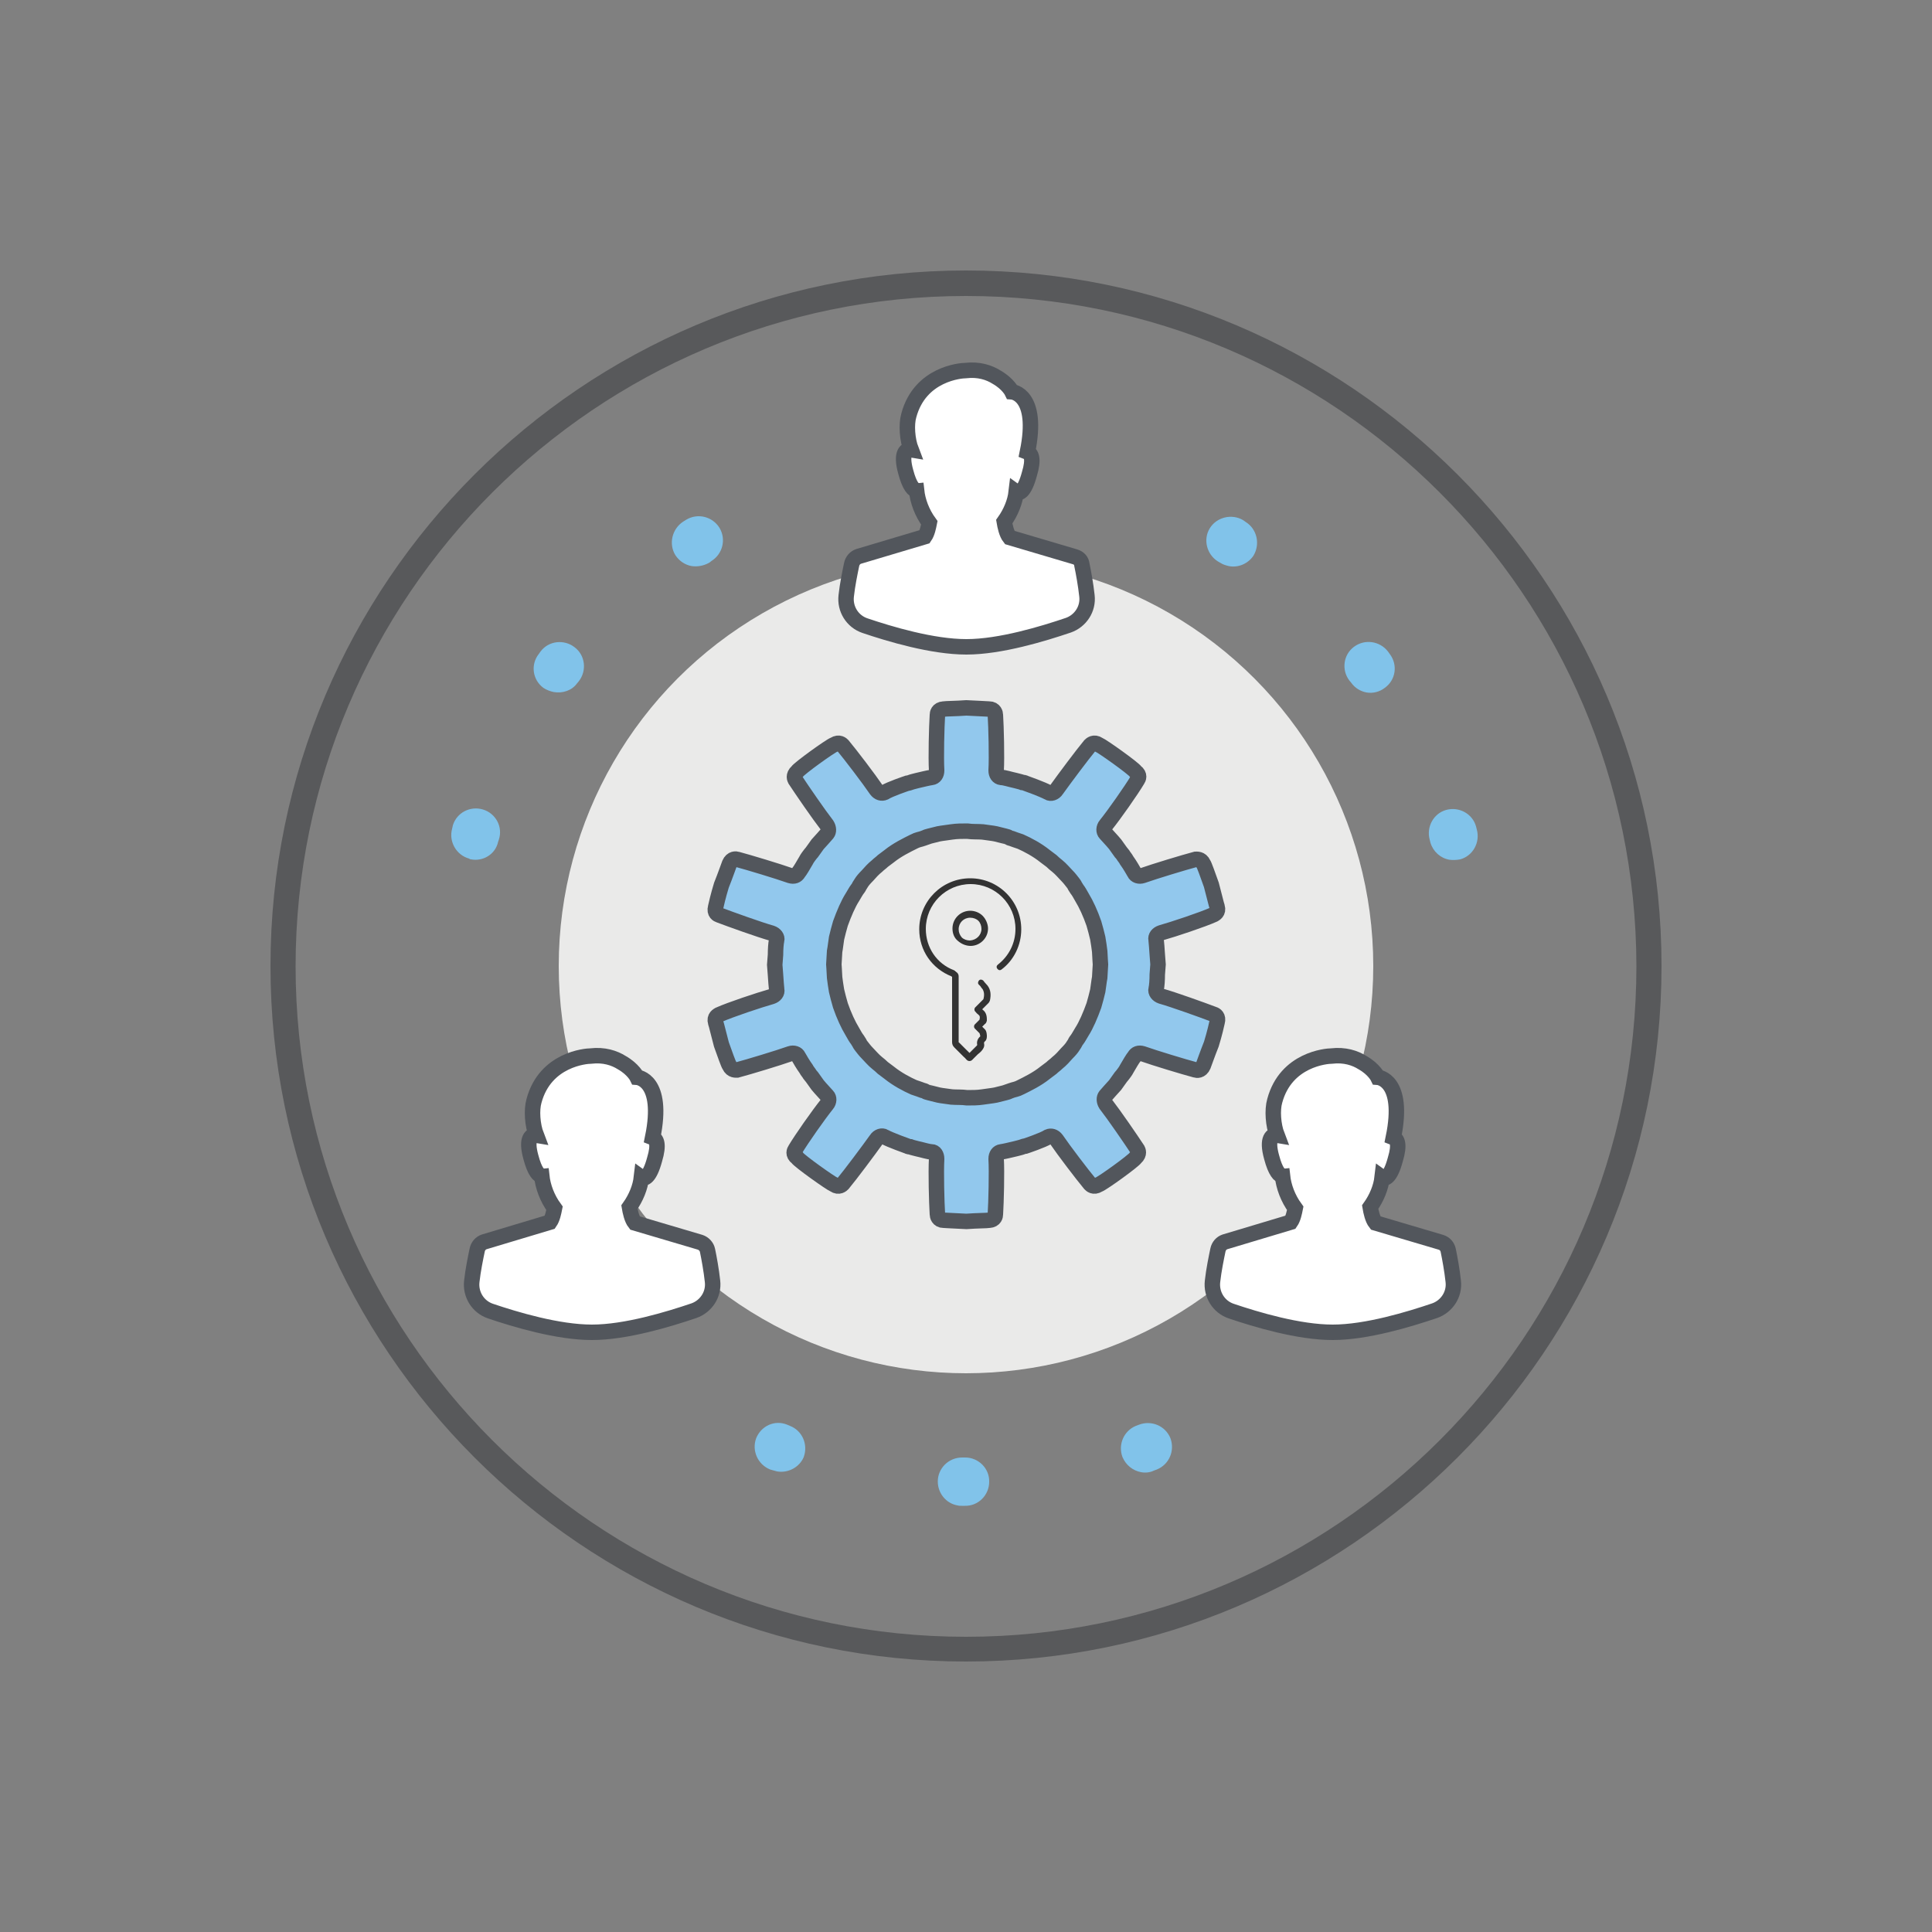 <?xml version="1.0" encoding="utf-8"?>
<!-- Generator: Adobe Illustrator 24.0.3, SVG Export Plug-In . SVG Version: 6.00 Build 0)  -->
<svg version="1.1" id="Layer_1" xmlns="http://www.w3.org/2000/svg" xmlns:xlink="http://www.w3.org/1999/xlink" x="0px" y="0px"
	 viewBox="0 0 500 500" style="enable-background:new 0 0 500 500;" xml:space="preserve">
<rect x="0" y="0" width="500" height="500" fill="#808080" stroke="none"/>
<style type="text/css">
	.st0{fill:#58595B;}
	.st1{fill:#EAEAE9;}
	.st2{fill:#333333;}
	.st3{fill:#FFFFFF;stroke:#52565C;stroke-width:4;stroke-miterlimit:10;}
	.st4{fill:#92C8ED;stroke:#52565C;stroke-width:4;stroke-miterlimit:10;}
	.st5{fill:#81C3EA;}
</style>
<g>
	<g>
		<path class="st0" d="M250,430c-99.2,0-180-80.8-180-180S150.8,70,250,70s180,80.8,180,180S349.2,430,250,430z M250,76.6
			c-95.6,0-173.5,77.8-173.5,173.5c0,95.6,77.8,173.5,173.5,173.5c95.6,0,173.5-77.8,173.5-173.5C423.4,154.3,345.6,76.6,250,76.6z"
			/>
	</g>
	<g>
		<circle class="st1" cx="250" cy="250" r="105.4"/>
	</g>
	<g>
		<g>
			<g>
				<path class="st2" d="M246,252.1c0-0.1,0-0.2,0.1-0.3c0.2-0.4,0.6-0.6,1-0.5c0.3,0.2,1,0.5,1,1.4l0,0v16.9c0,0.2,0,0.2,0.1,0.2
					c0.5,0.5,1,1,1.5,1.5l0.9,0.9c0.2,0.2,0.2,0.2,0.3,0.3c0.1-0.1,0.2-0.2,0.3-0.3l0.5-0.5c0.3-0.3,0.7-0.7,1-1
					c0.2-0.2,0.2-0.2,0.2-0.3c-0.2-0.9,0.2-1.7,0.8-2.2c0-0.1-0.1-0.6-0.2-0.8l-1.2-1.2c-0.3-0.3-0.3-0.8,0-1.1l0.4-0.4
					c0.3-0.3,0.5-0.5,0.8-0.8c0.2-0.8,0-1.1-0.3-1.3c-0.2-0.2-0.5-0.4-0.6-0.6l-0.2-0.2c-0.3-0.3-0.3-0.8,0-1.1
					c0.2-0.2,0.3-0.3,0.4-0.4l0.6-0.6c0.4-0.4,0.7-0.7,1.1-1.1c0.3-1.1,0.2-1.9-0.2-2.6c-0.2-0.2-0.4-0.5-0.6-0.8l-0.4-0.4
					c-0.3-0.3-0.2-0.8,0.1-1.1c0.3-0.3,0.8-0.2,1.1,0.1l0.3,0.4c0.3,0.3,0.5,0.6,0.8,0.9c0.8,1.1,0.9,2.3,0.6,3.8
					c-0.1,0.3-0.2,0.5-0.5,0.8c-0.4,0.4-0.7,0.7-1.1,1.1l-0.4,0.4l0.1,0.1c1.1,0.8,1.1,2,1.1,2.8c-0.1,0.5-0.3,0.8-0.5,0.9
					c-0.2,0.2-0.5,0.5-0.7,0.7l0.7,0.7c0.5,0.5,0.5,1.6,0.5,1.8c0,0.6-0.2,1.1-0.5,1.3c-0.2,0.2-0.3,0.3-0.2,0.7
					c0.1,0.7-0.2,1.2-0.7,1.8c-0.3,0.3-0.6,0.6-1,0.9l-0.6,0.6c-0.2,0.2-0.3,0.3-0.5,0.5c-0.3,0.3-0.5,0.6-1,0.6s-0.7-0.3-1-0.6
					c-0.1-0.2-0.2-0.2-0.5-0.5l-0.9-0.9c-0.5-0.5-1-1-1.5-1.5c-0.4-0.4-0.6-0.8-0.6-1.4v-16.9C246.2,252.6,246,252.4,246,252.1z"/>
			</g>
		</g>
		<g>
			<path class="st2" d="M237.9,240.5c0-7.3,5.9-13.2,13.2-13.2c7.3,0,13.2,5.9,13.2,13.2c0,4.1-1.9,8-5.1,10.4
				c-0.4,0.3-0.8,0.2-1.1-0.2c-0.3-0.4-0.2-0.8,0.2-1.1c2.8-2.2,4.5-5.5,4.5-9.2c0-6.4-5.2-11.6-11.6-11.6s-11.6,5.2-11.6,11.6
				c0,4.8,2.8,9,7.3,10.7c0.4,0.2,0.6,0.6,0.5,1.1c-0.2,0.4-0.6,0.6-1.1,0.5C241.2,250.7,237.9,246,237.9,240.5z"/>
		</g>
		<g>
			<g>
				<path class="st2" d="M246.5,240.3L246.5,240.3c0-2.6,2.1-4.6,4.6-4.6c1.2,0,2.4,0.5,3.2,1.3s1.4,2.1,1.4,3.3l0,0
					c0,2.5-2.1,4.5-4.5,4.5c-1.2,0-2.4-0.5-3.3-1.3C246.9,242.7,246.5,241.5,246.5,240.3z M254,240.4c0-0.8-0.3-1.6-0.8-2.1
					c-0.5-0.5-1.3-0.8-2.1-0.8c-1.7,0-3,1.3-3,3l0,0c0,0.8,0.3,1.5,0.8,2.1c0.5,0.5,1.3,0.8,2.1,0.8C252.7,243.3,254,242,254,240.4
					L254,240.4z"/>
			</g>
		</g>
	</g>
	<g>
		<g>
			<g>
				<path class="st3" d="M181.2,321.5l-16.9-5c-0.8-1-1.2-2.9-1.4-4.1c1.7-2.4,2.8-5.1,3.1-7.7c0.7,0.5,2.1,0.2,3.4-4.6
					c1.2-4,0.5-5.3-0.5-5.7l0,0c3.1-15.1-4-15.6-4-15.6s-1-2.1-4-3.8c-1.9-1.2-4.6-2.1-8-1.7c-1.2,0-11.8,0.8-14.7,11.6
					c-0.7,2.4-0.4,6.3,0.6,8.9c-1.2-0.2-2.8,0.7-1.4,5.7c1,3.8,2.1,4.8,2.8,4.8c0.3,2.8,1.4,5.8,3.3,8.4c-0.2,1-0.5,2.6-1.2,3.6
					l-17,5.1c-0.9,0.3-1.6,1.1-1.8,2.1c-0.4,1.9-1.1,5.3-1.4,8.1c-0.4,3.4,1.6,6.6,4.8,7.7c6.5,2.2,17.5,5.5,26.3,5.5
					s19.9-3.4,26.4-5.6c3.1-1.1,5.2-4.2,4.8-7.6c-0.3-2.8-0.9-6.1-1.3-8C182.9,322.6,182.1,321.8,181.2,321.5z"/>
			</g>
		</g>
	</g>
	<g>
		<g>
			<g>
				<path class="st3" d="M372.9,321.5l-16.9-5c-0.8-1-1.2-2.9-1.4-4.1c1.7-2.4,2.8-5.1,3.1-7.7c0.7,0.5,2.1,0.2,3.4-4.6
					c1.2-4,0.5-5.3-0.5-5.7l0,0c3.1-15.1-4-15.6-4-15.6s-1-2.1-4-3.8c-1.9-1.2-4.6-2.1-8-1.7c-1.2,0-11.8,0.8-14.7,11.6
					c-0.7,2.4-0.4,6.3,0.6,8.9c-1.2-0.2-2.8,0.7-1.4,5.7c1,3.8,2.1,4.8,2.8,4.8c0.3,2.8,1.4,5.8,3.3,8.4c-0.2,1-0.5,2.6-1.2,3.6
					l-17,5.1c-0.9,0.3-1.6,1.1-1.8,2.1c-0.4,1.9-1.1,5.3-1.4,8.1c-0.4,3.4,1.6,6.6,4.8,7.7c6.5,2.2,17.5,5.5,26.3,5.5
					s19.9-3.4,26.4-5.6c3.1-1.1,5.2-4.2,4.8-7.6c-0.3-2.8-0.9-6.1-1.3-8C374.6,322.6,373.9,321.8,372.9,321.5z"/>
			</g>
		</g>
	</g>
	<g>
		<g>
			<g>
				<path class="st3" d="M278.2,144.1l-16.9-5c-0.8-1-1.2-2.9-1.4-4.1c1.7-2.4,2.8-5.1,3.1-7.7c0.7,0.5,2.1,0.2,3.4-4.6
					c1.2-4,0.5-5.3-0.5-5.7l0,0c3.1-15.1-4-15.6-4-15.6s-1-2.1-4-3.8c-1.9-1.2-4.6-2.1-8-1.7c-1.2,0-11.8,0.8-14.7,11.6
					c-0.7,2.4-0.4,6.3,0.6,8.9c-1.2-0.2-2.8,0.7-1.4,5.7c1,3.8,2.1,4.8,2.8,4.8c0.3,2.8,1.4,5.8,3.3,8.4c-0.2,1-0.5,2.6-1.2,3.6
					l-17.1,5.1c-0.9,0.3-1.6,1.1-1.8,2.1c-0.4,1.9-1.1,5.3-1.4,8.1c-0.4,3.4,1.6,6.6,4.8,7.7c6.5,2.2,17.5,5.5,26.3,5.5
					c8.8,0,19.9-3.4,26.4-5.6c3.1-1.1,5.2-4.2,4.8-7.6c-0.3-2.8-0.9-6.1-1.3-8C279.9,145.1,279.2,144.4,278.2,144.1z"/>
			</g>
		</g>
	</g>
	<g>
		<g>
			<g>
				<path class="st4" d="M314.1,262.5c-2.9-1.1-10.4-3.8-13.6-4.7c-0.9-0.3-1.5-1.1-1.3-1.8c0.2-0.8,0.3-2.4,0.3-3.8
					c0.1-1.4,0.2-2.6,0.2-2.6s-0.1-1.2-0.2-2.6c-0.1-1.4-0.2-3-0.3-3.8c-0.2-0.8,0.4-1.5,1.3-1.8c3.2-0.9,10.7-3.4,13.6-4.7
					c0.3-0.2,1.3-0.6,0.9-2c-0.2-0.5-0.8-3.1-1.5-5.7c-0.9-2.5-1.8-5.1-2.1-5.5c-0.6-1.3-1.7-1.1-2-1.1c-3,0.8-10.6,3.1-13.7,4.2
					c-0.9,0.3-1.8,0-2.1-0.7c-0.4-0.7-1.2-2.1-2-3.2c-0.3-0.6-0.8-1.1-1-1.5c-0.3-0.4-0.5-0.6-0.5-0.6s-0.7-1-1.5-2.1
					c-0.9-1.1-2-2.2-2.5-2.8c-0.5-0.5-0.5-1.5,0.1-2.2c2.1-2.6,6.6-9,8.2-11.7c0.2-0.3,0.7-1.2-0.5-2.1c-0.6-0.9-8.6-6.6-9.6-7
					c-1.2-0.8-2,0-2.2,0.2c-2,2.4-6.7,8.7-8.7,11.5c-0.5,0.8-1.5,1.1-2.1,0.7c-1.4-0.8-5.9-2.4-5.9-2.4s-0.3-0.2-0.8-0.2
					c-0.5-0.2-1.1-0.3-1.8-0.5c-1.4-0.3-2.9-0.8-3.7-0.8c-0.8-0.1-1.3-0.8-1.3-1.8c0.2-3.4,0-11.3-0.2-14.4c0-0.3-0.2-1.5-1.6-1.5
					c-0.5,0-3.2-0.2-5.9-0.3c-2.7,0.2-5.4,0.2-5.9,0.3c-1.5,0.1-1.6,1.2-1.6,1.5c-0.2,3.1-0.4,11-0.2,14.4c0,1-0.5,1.7-1.3,1.8
					c-0.8,0.1-2.4,0.5-3.7,0.8c-0.7,0.2-1.3,0.3-1.8,0.5c-0.5,0.2-0.8,0.2-0.8,0.2s-4.5,1.5-5.9,2.4c-0.7,0.3-1.5,0.1-2.1-0.7
					c-1.9-2.8-6.7-9.1-8.7-11.5c-0.2-0.2-0.9-1-2.2-0.2c-1.1,0.4-9,6.1-9.6,7c-1.1,1-0.6,1.9-0.5,2.1c1.7,2.6,6.1,9,8.2,11.7
					c0.5,0.8,0.5,1.7,0.1,2.2c-0.5,0.6-1.6,1.8-2.5,2.8c-0.8,1.1-1.5,2.1-1.5,2.1s-0.2,0.2-0.5,0.6c-0.3,0.4-0.7,0.9-1,1.5
					c-0.7,1.2-1.5,2.6-2,3.2c-0.4,0.7-1.1,1-2.1,0.7c-3.1-1.1-10.7-3.4-13.7-4.2c-0.3-0.1-1.4-0.3-2,1.1c-0.2,0.5-1.1,3.1-2.1,5.6
					c-0.8,2.6-1.4,5.2-1.5,5.7c-0.4,1.5,0.6,1.9,0.9,2c2.9,1.1,10.4,3.8,13.6,4.7c0.9,0.3,1.5,1.1,1.3,1.8c-0.2,0.8-0.3,2.4-0.3,3.8
					c-0.1,1.4-0.2,2.6-0.2,2.6s0.1,1.2,0.2,2.6c0.1,1.4,0.2,3,0.3,3.8c0.2,0.8-0.4,1.5-1.3,1.8c-3.2,0.9-10.7,3.4-13.6,4.7
					c-0.3,0.2-1.3,0.6-0.9,2c0.2,0.5,0.8,3.1,1.5,5.7c0.9,2.5,1.8,5.1,2.1,5.5c0.6,1.3,1.7,1.1,2,1.1c3-0.8,10.6-3.1,13.7-4.2
					c0.9-0.3,1.8,0,2.1,0.7c0.4,0.7,1.2,2.1,2,3.2c0.3,0.6,0.8,1.1,1,1.5c0.3,0.4,0.5,0.6,0.5,0.6s0.7,1,1.5,2.1
					c0.9,1.1,2,2.2,2.5,2.8c0.5,0.5,0.5,1.5-0.1,2.2c-2.1,2.6-6.6,9-8.2,11.7c-0.2,0.3-0.7,1.2,0.5,2.1c0.6,0.9,8.6,6.6,9.6,7
					c1.2,0.8,2,0,2.2-0.2c2-2.4,6.7-8.7,8.7-11.5c0.5-0.8,1.5-1.1,2.1-0.7c1.4,0.8,5.9,2.4,5.9,2.4s0.3,0.2,0.8,0.2
					c0.5,0.2,1.1,0.3,1.8,0.5c1.4,0.3,2.9,0.8,3.7,0.8s1.3,0.8,1.3,1.8c-0.2,3.4,0,11.3,0.2,14.4c0,0.3,0.2,1.5,1.6,1.5
					c0.5,0,3.2,0.2,5.9,0.3c2.7-0.2,5.4-0.2,5.9-0.3c1.5-0.1,1.6-1.2,1.6-1.5c0.2-3.1,0.4-11,0.2-14.4c0-1,0.5-1.7,1.3-1.8
					c0.8-0.1,2.4-0.5,3.7-0.8c0.7-0.2,1.3-0.3,1.8-0.5c0.5-0.2,0.8-0.2,0.8-0.2s4.5-1.5,5.9-2.4c0.7-0.3,1.5-0.1,2.1,0.7
					c1.9,2.8,6.7,9.1,8.7,11.5c0.2,0.2,0.9,1,2.2,0.2c1.1-0.4,9-6.1,9.6-7c1.1-1,0.6-1.9,0.5-2.1c-1.7-2.6-6.1-9-8.2-11.7
					c-0.5-0.8-0.5-1.7-0.1-2.2c0.5-0.6,1.6-1.8,2.5-2.8c0.8-1.1,1.5-2.1,1.5-2.1s0.2-0.2,0.5-0.6c0.3-0.4,0.7-0.9,1-1.5
					c0.7-1.2,1.5-2.6,2-3.2c0.4-0.7,1.1-1,2.1-0.7c3.1,1.1,10.7,3.4,13.7,4.2c0.3,0.1,1.4,0.3,2-1.1c0.2-0.5,1.1-3.1,2.1-5.6
					c0.8-2.6,1.4-5.2,1.5-5.7C315.4,263.1,314.5,262.6,314.1,262.5z M277.7,270.7c-0.3,0.5-0.8,1.1-1.6,1.9
					c-0.7,0.8-1.5,1.7-2.5,2.5c-0.5,0.5-1,0.8-1.5,1.3c-0.5,0.4-1.1,0.8-1.6,1.2c-2.1,1.7-4.6,2.9-6.4,3.8c-0.9,0.5-1.8,0.6-2.3,0.8
					c-0.5,0.2-0.8,0.3-0.8,0.3c0,0.1-1.3,0.4-3.3,0.9c-1,0.2-2.2,0.3-3.4,0.5c-1.3,0.2-2.7,0.2-4,0.2c-1.4-0.2-2.8-0.1-4-0.2
					c-1.2-0.2-2.5-0.3-3.4-0.5c-2-0.5-3.3-0.8-3.3-0.9c0,0-0.3-0.2-0.8-0.3c-0.5-0.2-1.4-0.5-2.3-0.8c-1.8-0.8-4.3-2.1-6.4-3.8
					c-0.5-0.4-1.1-0.8-1.6-1.2c-0.5-0.5-1-0.9-1.5-1.3c-1-0.8-1.8-1.8-2.5-2.5c-0.7-0.7-1.2-1.4-1.6-1.9c-0.4-0.5-0.5-0.8-0.5-0.8
					s-0.2-0.3-0.5-0.8c-0.4-0.5-0.8-1.2-1.3-2.1c-1.1-1.8-2.2-4.2-3.1-6.8c-0.4-1.3-0.7-2.6-1-3.8c-0.2-1.2-0.4-2.5-0.5-3.4
					c-0.1-2.1-0.2-3.4-0.2-3.4s0.1-1.4,0.2-3.4c0.2-1,0.3-2.2,0.5-3.4c0.3-1.2,0.6-2.5,1-3.8c0.9-2.5,2-5.1,3.1-6.8
					c0.5-0.8,0.9-1.6,1.3-2.1c0.4-0.5,0.5-0.8,0.5-0.8s0.2-0.3,0.5-0.8c0.3-0.5,0.8-1.1,1.6-1.9c0.7-0.8,1.5-1.7,2.5-2.5
					c0.5-0.5,1-0.8,1.5-1.3c0.5-0.4,1.1-0.8,1.6-1.2c2.1-1.7,4.6-2.9,6.4-3.8c0.9-0.5,1.8-0.6,2.3-0.8c0.5-0.2,0.8-0.3,0.8-0.3
					c0-0.1,1.3-0.4,3.3-0.9c1-0.2,2.2-0.3,3.4-0.5c1.3-0.2,2.7-0.2,4-0.2c1.4,0.2,2.8,0.1,4,0.2c1.2,0.2,2.5,0.3,3.4,0.5
					c2,0.5,3.3,0.8,3.3,0.9c0,0,0.3,0.2,0.8,0.3c0.5,0.2,1.4,0.5,2.3,0.8c1.8,0.8,4.3,2.1,6.4,3.8c0.5,0.4,1.1,0.8,1.6,1.2
					c0.5,0.5,1,0.9,1.5,1.3c1,0.8,1.8,1.8,2.5,2.5c0.7,0.7,1.2,1.4,1.6,1.9c0.4,0.5,0.5,0.8,0.5,0.8s0.2,0.3,0.5,0.8
					c0.4,0.5,0.8,1.2,1.3,2.1c1.1,1.8,2.2,4.2,3.1,6.8c0.4,1.3,0.7,2.6,1,3.8c0.2,1.2,0.4,2.5,0.5,3.4c0.1,2.1,0.2,3.4,0.2,3.4
					s-0.1,1.4-0.2,3.4c-0.2,1-0.3,2.2-0.5,3.4c-0.3,1.2-0.6,2.5-1,3.8c-0.9,2.5-2,5.1-3.1,6.8c-0.5,0.8-0.9,1.6-1.3,2.1
					c-0.4,0.5-0.5,0.8-0.5,0.8S278,270.3,277.7,270.7z"/>
			</g>
		</g>
	</g>
	<g>
		<g>
			<path class="st5" d="M247.8,389.6c-2.9-0.5-5.1-3.1-5.1-6.2c0-3.4,2.8-6.2,6.3-6.2h0.8c3.4,0,6.3,2.8,6.2,6.3
				c0,3.4-2.8,6.3-6.3,6.2h-0.8C248.5,389.7,248.1,389.7,247.8,389.6z M201.1,380.8c-0.4-0.1-0.8-0.2-1.1-0.3l-0.7-0.2
				c-3.2-1.3-4.8-4.9-3.6-8.1c1.3-3.2,4.8-4.8,8-3.5l0.7,0.3c3.2,1.2,4.8,4.8,3.6,8.1C206.9,379.7,204,381.3,201.1,380.8z
				 M295.3,381c-2.1-0.4-3.9-1.8-4.8-3.9c-1.2-3.2,0.3-6.8,3.5-8.1l0.8-0.3c3.2-1.2,6.8,0.3,8.1,3.5c1.2,3.2-0.3,6.8-3.5,8.1
				l-0.8,0.3C297.6,381.1,296.4,381.2,295.3,381z M121.9,222.4c-0.2,0-0.4-0.1-0.5-0.2c-3.3-0.9-5.3-4.4-4.4-7.7l0.2-0.9
				c1-3.3,4.5-5.1,7.8-4.1c3.3,1,5.2,4.5,4.1,7.8l-0.2,0.6C128.2,221.1,125,223,121.9,222.4z M375.1,222.5c-2.3-0.4-4.2-2.1-4.9-4.4
				l-0.2-0.8c-0.9-3.3,1-6.8,4.3-7.7c3.3-0.9,6.8,1,7.7,4.3l0.2,0.8c0.9,3.3-1,6.8-4.3,7.7C376.9,222.6,375.9,222.6,375.1,222.5z
				 M143.3,179.1c-0.9-0.2-1.8-0.5-2.7-1.1c-2.8-2.1-3.3-6-1.2-8.7l0.5-0.7c2.1-2.8,6.1-3.2,8.8-1.1c2.8,2.1,3.2,6.1,1.1,8.8
				l-0.5,0.6C148,178.7,145.6,179.5,143.3,179.1z M353.6,179.2c-1.5-0.3-2.9-1.1-3.9-2.5l-0.5-0.6c-2.1-2.8-1.5-6.7,1.2-8.7
				c2.8-2.1,6.7-1.5,8.8,1.2l0.5,0.7c2.1,2.8,1.5,6.7-1.3,8.7C357,179.1,355.2,179.5,353.6,179.2z M179,146.5
				c-1.7-0.3-3.2-1.3-4.2-2.8c-1.8-2.9-0.9-6.8,2-8.7l0.8-0.5c3-1.8,6.8-0.8,8.6,2.1c1.8,3,0.8,6.8-2.1,8.6l-0.5,0.4
				C182,146.5,180.4,146.7,179,146.5z M318,146.5c-0.8-0.2-1.5-0.4-2.1-0.8l-0.7-0.4c-2.9-1.8-3.9-5.7-2.1-8.6s5.7-3.8,8.6-2.1
				l0.7,0.5c2.9,1.8,3.8,5.7,2,8.7C323,145.9,320.4,147,318,146.5z"/>
		</g>
	</g>
</g>
</svg>
